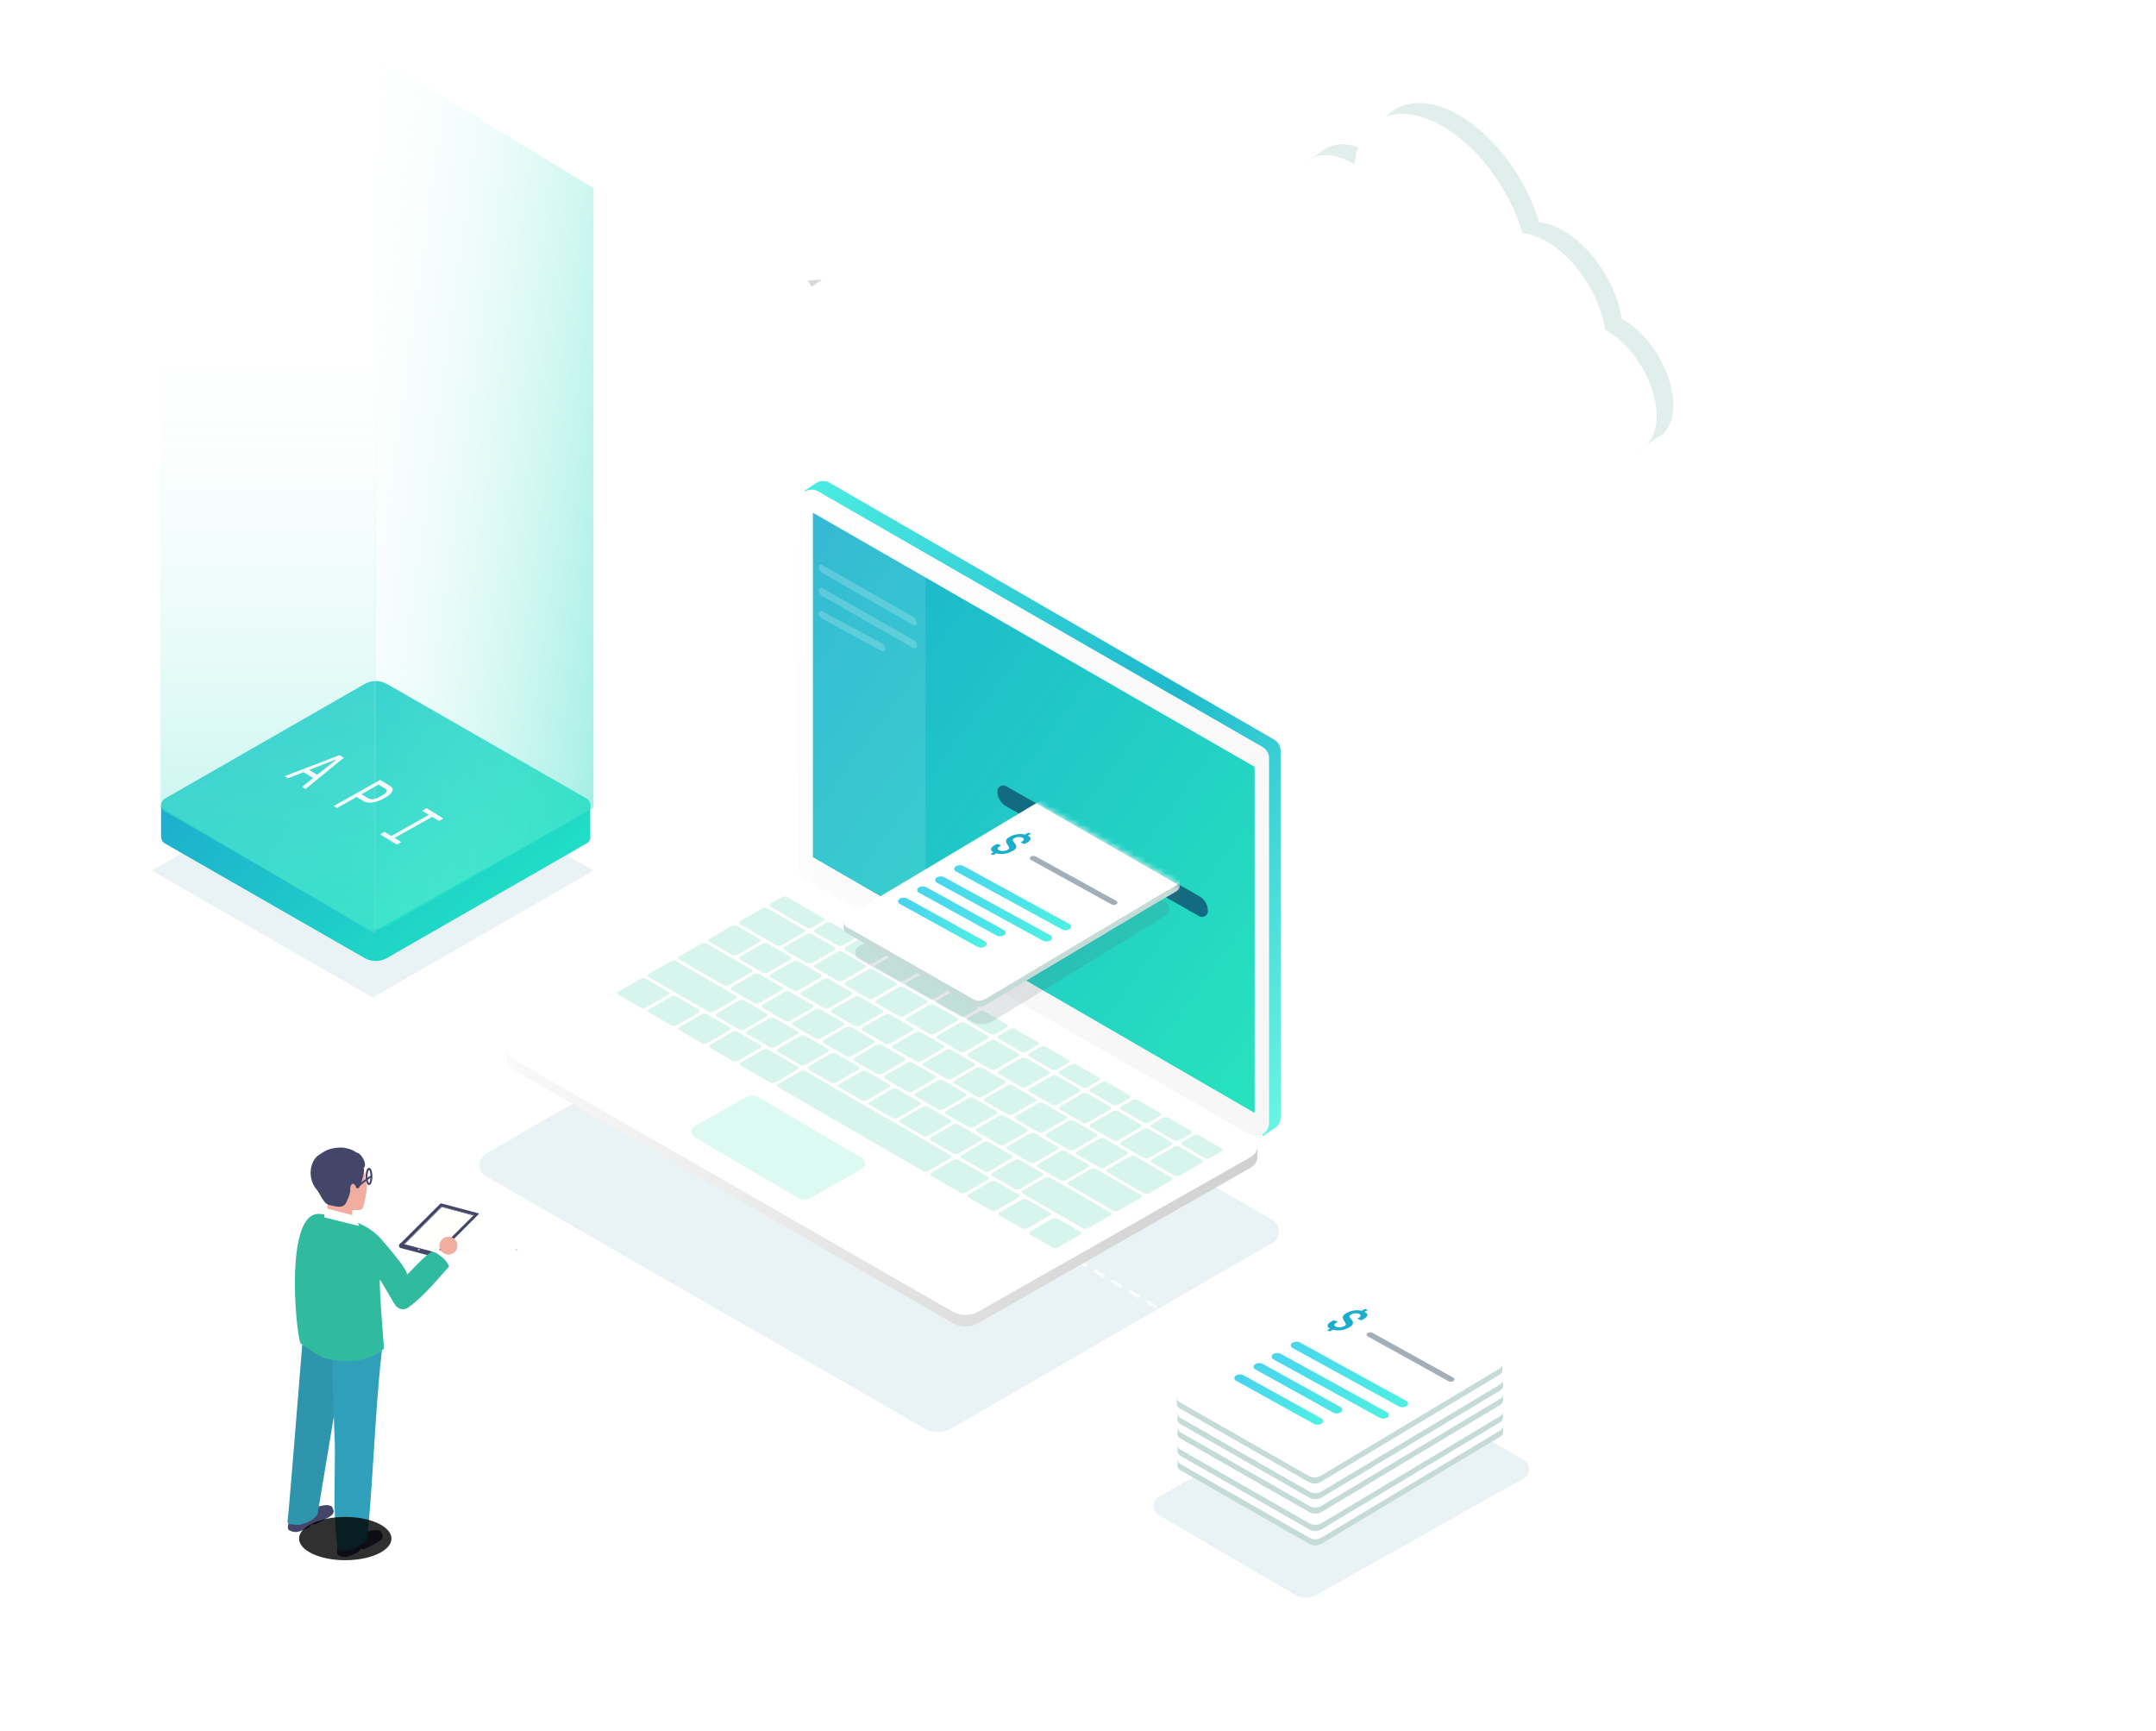 <svg xmlns="http://www.w3.org/2000/svg" xmlns:xlink="http://www.w3.org/1999/xlink" width="355" height="285" viewBox="0 0 355 285">
    <defs>
        <linearGradient id="a" x1="110.408%" x2="41.436%" y1="-15.153%" y2="86.202%">
            <stop offset="0%" stop-color="#FFF" stop-opacity="0"/>
            <stop offset="100%" stop-color="#FFF"/>
        </linearGradient>
        <filter id="b" width="155.4%" height="196%" x="-27.7%" y="-48%" filterUnits="objectBoundingBox">
            <feGaussianBlur in="SourceGraphic" stdDeviation="12.545"/>
        </filter>
        <linearGradient id="c" x1="-40.314%" y1="201.722%" y2="-25.635%">
            <stop offset="0%" stop-color="#FFF" stop-opacity="0"/>
            <stop offset="100%" stop-color="#FFF"/>
        </linearGradient>
        <linearGradient id="d" x1="-40.473%" y1="104.638%" y2="-25.635%">
            <stop offset="0%" stop-color="#FFF" stop-opacity="0"/>
            <stop offset="100%" stop-color="#FFF"/>
        </linearGradient>
        <linearGradient id="e" x1="56.376%" x2="-9.619%" y1="-3.534%" y2="142.17%">
            <stop offset="0%" stop-color="#FFF" stop-opacity="0"/>
            <stop offset="100%" stop-color="#FFF"/>
        </linearGradient>
        <filter id="f" width="197.4%" height="264.6%" x="-48.7%" y="-82.3%" filterUnits="objectBoundingBox">
            <feGaussianBlur in="SourceGraphic" stdDeviation="10.036"/>
        </filter>
        <linearGradient id="g" x1="0%" y1="41.001%" y2="50%">
            <stop offset="0%" stop-color="#F9F9F9"/>
            <stop offset="100%" stop-color="#D1D1D1"/>
        </linearGradient>
        <linearGradient id="h" x1="97.585%" x2="-1.794%" y1="102.279%" y2="0%">
            <stop offset="0%" stop-color="#6BF6E3"/>
            <stop offset="45.51%" stop-color="#1EB9CC"/>
            <stop offset="100%" stop-color="#4DEDE3"/>
        </linearGradient>
        <linearGradient id="i" x1="69.017%" x2="0%" y1="88.707%" y2="0%">
            <stop offset="0%" stop-color="#F7F7F7"/>
            <stop offset="100%" stop-color="#FFF"/>
        </linearGradient>
        <linearGradient id="j" x1="0%" y1="0%" y2="100%">
            <stop offset="0%" stop-color="#1BB1CF"/>
            <stop offset="100%" stop-color="#27E3BD"/>
        </linearGradient>
        <path id="k" d="M0 .959A.96.96 0 0 1 1.436.124l31.787 18.102a2.844 2.844 0 0 1 1.437 2.471.961.961 0 0 1-1.437.835L1.436 3.43A2.844 2.844 0 0 1 0 .959z"/>
        <filter id="m" width="121.8%" height="137.5%" x="-10.9%" y="-18.8%" filterUnits="objectBoundingBox">
            <feGaussianBlur in="SourceGraphic" stdDeviation="1.882"/>
        </filter>
        <linearGradient id="n" x1="-57.547%" x2="142.995%" y1="5.167%" y2="131.262%">
            <stop offset="0%" stop-color="#47C6F4"/>
            <stop offset="100%" stop-color="#50FFDC"/>
        </linearGradient>
        <filter id="o" width="121.8%" height="137.5%" x="-10.9%" y="-18.8%" filterUnits="objectBoundingBox">
            <feGaussianBlur in="SourceGraphic" stdDeviation="1.882"/>
        </filter>
        <filter id="p" width="203.5%" height="280%" x="-51.7%" y="-90%" filterUnits="objectBoundingBox">
            <feGaussianBlur in="SourceGraphic" stdDeviation="12.545"/>
        </filter>
        <linearGradient id="q" x1="-20.041%" y1="22.589%" y2="100%">
            <stop offset="0%" stop-color="#1BA0D0"/>
            <stop offset="100%" stop-color="#22ECC3"/>
        </linearGradient>
        <linearGradient id="r" x1="-85.215%" y1="-57.46%" y2="100%">
            <stop offset="0%" stop-color="#1BA0D0"/>
            <stop offset="100%" stop-color="#22ECC3"/>
        </linearGradient>
        <linearGradient id="s" x1="-23.175%" x2="120.734%" y1="25.135%" y2="104.406%">
            <stop offset="0%" stop-color="#FFF" stop-opacity="0"/>
            <stop offset="100%" stop-color="#25D9C1"/>
        </linearGradient>
        <linearGradient id="t" x1="84.615%" x2="84.615%" y1="26.818%" y2="122.488%">
            <stop offset="0%" stop-color="#FFF" stop-opacity="0"/>
            <stop offset="100%" stop-color="#25D9C1"/>
        </linearGradient>
        <filter id="u" width="396.9%" height="733.8%" x="-148.5%" y="-316.9%" filterUnits="objectBoundingBox">
            <feGaussianBlur in="SourceGraphic" stdDeviation="7.527"/>
        </filter>
    </defs>
    <g fill="none" fill-rule="evenodd" transform="translate(25)">
        <path fill="#FFF" d="M140.855 129.12l70.22 40.674a1.255 1.255 0 0 0 1.883-1.086v-54.08c0-.449-.24-.864-.63-1.088l-70.22-40.39a1.255 1.255 0 0 0-1.88 1.087v53.797c0 .448.24.862.627 1.086z" opacity=".1"/>
        <path stroke="url(#a)" stroke-dasharray="1.426,1.901" stroke-linecap="round" stroke-width=".594" d="M134.525 160.433l63.194-38.401a37.636 37.636 0 0 0 18.09-32.164V78.245"/>
        <path fill="#FFF" d="M163.96 73.356a14.662 14.662 0 0 1-3.378-3.149 17.301 17.301 0 0 1-2.29-3.914l2-1.598c1.113 2.315 2.395 4.003 3.845 5.065v-7.024l-.582-.471a14.429 14.429 0 0 1-2.138-2.147 11.857 11.857 0 0 1-1.467-2.338 11.315 11.315 0 0 1-.835-2.448 11.861 11.861 0 0 1-.266-2.495c0-1.922.443-3.217 1.328-3.884.886-.666 2.147-.653 3.783.04v-3.529l2.48 1.428v3.494a14.23 14.23 0 0 1 2.822 2.744 16.272 16.272 0 0 1 1.986 3.35l-2 1.597c-.775-1.69-1.77-3.022-2.985-3.992v6.447l.633.5c1.653 1.359 2.85 2.834 3.593 4.426.742 1.592 1.113 3.237 1.113 4.933 0 1.923-.443 3.269-1.328 4.037-.886.769-2.164.842-3.834.22v3.597l-2.48-1.428v-3.46zm-1.999-18.863c0 .837.169 1.579.506 2.226.338.646.894 1.317 1.67 2.013V52.76c-1.45-.564-2.176.014-2.176 1.733zm6.554 14.393c0-.905-.177-1.691-.531-2.359-.355-.667-.928-1.342-1.721-2.025v6.447c.76.256 1.324.208 1.695-.144s.557-.991.557-1.919zM226.725 153.273a7.29 7.29 0 0 1-1.69-1.551 8.498 8.498 0 0 1-1.144-1.929l1-.787c.556 1.14 1.197 1.972 1.922 2.495v-3.46l-.29-.233a7.162 7.162 0 0 1-1.07-1.058 5.83 5.83 0 0 1-.733-1.152 5.52 5.52 0 0 1-.418-1.206 5.763 5.763 0 0 1-.133-1.23c0-.947.222-1.585.664-1.913.443-.329 1.074-.322 1.892.02v-1.74l1.24.704v1.722c.548.4 1.018.85 1.41 1.352.393.501.724 1.051.994 1.65l-1 .788c-.388-.834-.885-1.49-1.493-1.968v3.177l.317.247c.826.67 1.425 1.396 1.796 2.18.371.785.557 1.596.557 2.432 0 .947-.222 1.61-.664 1.989-.443.378-1.082.414-1.917.108v1.772l-1.24-.703v-1.706zm-1-9.294c0 .412.085.778.253 1.096.17.319.447.65.835.992v-2.943c-.725-.277-1.088.007-1.088.855zm3.277 7.092c0-.446-.088-.833-.265-1.162-.178-.33-.464-.662-.86-.998v3.176c.379.126.661.103.847-.07.185-.174.278-.49.278-.946z" opacity=".1"/>
        <path fill="#126E82" d="M55.07 193.688L127.3 235.2a4.336 4.336 0 0 0 4.33-.006l52.88-30.585a2.168 2.168 0 0 0-.005-3.756l-73.35-42.172a2.168 2.168 0 0 0-2.167.004l-53.924 31.248a2.168 2.168 0 0 0 .006 3.755z" filter="url(#b)" opacity=".3" style="mix-blend-mode:multiply"/>
        <path stroke="url(#c)" stroke-dasharray="1.426,1.901" stroke-linecap="round" stroke-width=".594" d="M142.606 242.146l68.45-40.381" transform="matrix(-1 0 0 1 353.662 0)"/>
        <path stroke="url(#d)" stroke-dasharray="1.426,1.901" stroke-linecap="round" stroke-width=".594" d="M42.782 181.812l68.45-40.382" transform="matrix(-1 0 0 1 154.014 0)"/>
        <path stroke="url(#e)" stroke-dasharray="1.426,1.901" stroke-linecap="round" stroke-width=".594" d="M405 111.975L220.563 225.044"/>
        <path fill="#126E82" d="M165.78 249.426l22.489 13.152a3.469 3.469 0 0 0 3.451.03l34.164-19.211a1.734 1.734 0 0 0 .026-3.008l-23.376-13.684a1.734 1.734 0 0 0-1.728-.014l-35.001 19.727a1.734 1.734 0 0 0-.024 3.008z" filter="url(#f)" opacity=".3" style="mix-blend-mode:multiply"/>
        <path fill="url(#g)" d="M60.417 171.883l43.961-25.127a4.336 4.336 0 0 1 4.32.01l72.244 41.696 1.118-.438v2.556l-.016-.01a2.165 2.165 0 0 1-1.084 1.668l-44.853 25.581a4.336 4.336 0 0 1-4.314-.01l-72.238-41.677a2.168 2.168 0 0 1-1.085-1.869h-.002v-2.284l1.95-.096z"/>
        <path fill="#FFF" d="M59.554 174.427l72.259 41.488a4.336 4.336 0 0 0 4.298.011l44.853-25.45a2.168 2.168 0 0 0 .01-3.766l-73.367-42.141a2.168 2.168 0 0 0-2.152-.005l-45.893 26.099a2.168 2.168 0 0 0-.008 3.764z"/>
        <g fill="#D7F5ED">
            <path d="M164.656 191.407l3.726 2.157c.228.131.626.115.89-.037l3.57-2.066c.262-.153.291-.383.063-.515l-3.726-2.156c-.228-.132-.625-.116-.888.037l-3.57 2.066c-.264.152-.293.382-.065.514M159.615 188.49l3.726 2.156c.228.132.625.115.888-.037l3.57-2.066c.264-.152.293-.383.065-.514l-3.726-2.157c-.228-.132-.626-.115-.89.037l-3.57 2.067c-.262.151-.29.382-.063.513M154.573 185.572l3.727 2.156c.227.132.625.116.888-.037l3.57-2.066c.263-.152.292-.382.064-.514l-3.726-2.156c-.228-.132-.626-.116-.889.037l-3.57 2.066c-.263.152-.291.382-.064.514M149.532 182.655l3.726 2.156c.228.132.626.115.889-.037l3.57-2.066c.263-.152.291-.382.063-.514l-3.726-2.157c-.227-.131-.625-.115-.888.037l-3.57 2.066c-.264.153-.292.383-.064.515M144.49 179.737l3.726 2.156c.228.132.626.115.889-.037l3.57-2.065c.263-.153.292-.383.064-.515l-3.726-2.156c-.228-.132-.626-.115-.889.037l-3.57 2.066c-.263.152-.292.382-.064.514M139.448 176.82l3.726 2.156c.228.131.626.115.89-.037l3.57-2.066c.262-.152.291-.383.063-.515l-3.726-2.156c-.228-.132-.625-.115-.888.037l-3.57 2.066c-.264.152-.292.382-.065.514M134.407 173.902l3.726 2.156c.228.132.626.116.888-.037l3.571-2.066c.263-.152.292-.382.064-.514l-3.726-2.156c-.228-.132-.626-.116-.89.037l-3.57 2.066c-.262.152-.29.382-.063.514M129.365 170.984l3.727 2.157c.227.132.625.115.888-.038l3.57-2.065c.263-.152.292-.383.064-.514l-3.726-2.157c-.228-.132-.626-.115-.889.037l-3.57 2.066c-.263.153-.291.383-.064.514M124.324 168.067l3.726 2.156c.228.132.626.115.889-.037l3.57-2.066c.263-.152.291-.382.064-.514l-3.726-2.156c-.228-.132-.626-.115-.89.036l-3.57 2.066c-.262.153-.291.383-.063.515M119.282 165.15l3.726 2.156c.228.131.626.115.889-.037l3.57-2.066c.263-.153.292-.383.064-.515l-3.726-2.156c-.228-.132-.626-.115-.889.037l-3.57 2.066c-.263.152-.291.382-.064.515M114.24 162.232l3.727 2.156c.228.132.625.115.889-.037l3.57-2.066c.263-.152.291-.382.063-.514l-3.726-2.156c-.228-.132-.625-.116-.888.037l-3.57 2.066c-.264.151-.292.382-.064.514M109.2 159.314l3.725 2.157c.228.132.626.115.89-.037l3.57-2.066c.262-.153.29-.383.063-.514l-3.726-2.157c-.228-.132-.626-.115-.89.037l-3.57 2.066c-.262.152-.29.382-.063.514M104.157 156.397l3.727 2.156c.227.132.625.115.888-.037l3.57-2.066c.263-.152.292-.382.065-.514l-3.727-2.157c-.228-.131-.625-.115-.888.037l-3.57 2.066c-.264.153-.292.383-.065.515M96.838 152.16l6.004 3.475c.228.132.626.116.889-.037l3.57-2.065c.263-.152.291-.383.064-.515l-6.005-3.474c-.227-.132-.625-.115-.888.036l-3.57 2.066c-.264.153-.292.383-.064.515M100.076 154.6l-3.726-2.157c-.228-.132-.625-.115-.888.037l-3.57 2.066c-.264.152-.292.382-.064.514l3.726 2.156c.228.132.626.116.889-.036l3.57-2.066c.263-.153.291-.383.063-.515M105.118 157.517l-3.726-2.156c-.228-.132-.626-.116-.889.036l-3.57 2.066c-.263.153-.291.383-.063.515l3.726 2.156c.227.132.625.115.888-.037l3.57-2.066c.263-.152.292-.382.064-.514M110.16 160.434l-3.726-2.156c-.228-.132-.626-.115-.89.037l-3.57 2.066c-.262.152-.291.383-.063.514l3.726 2.157c.228.132.626.115.889-.038l3.57-2.066c.263-.151.292-.382.064-.514M115.202 163.352l-3.727-2.157c-.227-.13-.625-.115-.888.037l-3.57 2.067c-.264.152-.292.382-.065.514l3.727 2.156c.227.132.625.116.888-.037l3.57-2.066c.263-.152.292-.382.065-.514M120.243 166.27l-3.726-2.157c-.228-.132-.626-.115-.89.037l-3.57 2.066c-.262.152-.29.382-.063.514l3.726 2.157c.228.131.626.115.89-.037l3.57-2.066c.262-.153.29-.383.063-.515M125.284 169.187l-3.726-2.156c-.228-.132-.625-.116-.888.037l-3.57 2.066c-.264.152-.292.382-.064.514l3.726 2.156c.227.132.626.115.889-.037l3.57-2.066c.263-.152.291-.382.063-.514M130.326 172.104l-3.726-2.156c-.228-.131-.626-.115-.889.037l-3.57 2.066c-.263.152-.291.383-.064.515l3.726 2.155c.228.132.626.116.889-.036l3.57-2.066c.264-.152.292-.383.064-.515M135.368 175.022l-3.726-2.156c-.228-.132-.626-.116-.89.036l-3.57 2.067c-.262.152-.291.382-.063.514l3.726 2.156c.228.132.626.116.889-.037l3.57-2.066c.263-.152.292-.382.064-.514M140.409 177.94l-3.726-2.157c-.227-.132-.625-.115-.888.037l-3.571 2.066c-.263.152-.291.383-.064.514l3.727 2.157c.227.132.625.115.888-.037l3.57-2.066c.263-.152.292-.383.064-.514M145.45 180.857l-3.725-2.156c-.228-.132-.626-.116-.89.037l-3.57 2.066c-.262.152-.29.382-.063.514l3.726 2.156c.228.132.626.116.89-.036l3.57-2.067c.262-.152.29-.382.063-.514M150.492 183.774l-3.726-2.155c-.228-.132-.625-.116-.888.036l-3.57 2.066c-.264.152-.292.382-.065.515l3.727 2.156c.227.131.625.115.888-.037l3.57-2.066c.264-.152.292-.383.064-.515M155.534 186.692l-3.726-2.156c-.228-.132-.626-.115-.889.037l-3.57 2.066c-.263.152-.291.382-.064.514l3.726 2.156c.228.132.626.115.889-.037l3.57-2.066c.263-.152.292-.382.064-.514M160.575 189.61l-3.726-2.157c-.227-.131-.625-.115-.888.037l-3.57 2.066c-.263.153-.292.383-.064.515l3.726 2.156c.228.132.626.115.889-.037l3.57-2.066c.263-.152.291-.382.063-.514M167.895 193.846l-6.004-3.475c-.228-.132-.626-.116-.889.037l-3.57 2.066c-.263.152-.291.382-.064.514l6.004 3.475c.228.132.626.115.89-.037l3.57-2.066c.262-.153.29-.383.063-.514M98.706 159.605l-7.366-4.263c-.228-.132-.625-.115-.888.038l-3.57 2.065c-.264.152-.292.383-.065.514l7.366 4.263c.228.132.625.115.888-.037l3.57-2.066c.264-.152.293-.382.065-.514M162.844 196.72l-7.366-4.261c-.228-.132-.625-.116-.888.037l-3.57 2.066c-.263.151-.292.382-.064.514l7.365 4.262c.228.132.626.115.889-.037l3.57-2.066c.263-.152.292-.382.064-.514M103.747 162.522l-3.726-2.156c-.228-.132-.626-.116-.889.037l-3.57 2.066c-.263.152-.292.382-.064.514l3.726 2.156c.228.132.626.116.89-.037l3.57-2.066c.262-.152.29-.382.063-.514M108.789 165.44l-3.727-2.156c-.227-.133-.625-.116-.888.037l-3.57 2.065c-.263.152-.292.382-.064.514l3.726 2.157c.228.132.626.115.889-.037l3.57-2.066c.263-.152.291-.383.064-.514M113.83 168.357l-3.726-2.156c-.228-.132-.626-.115-.889.037l-3.57 2.066c-.263.152-.291.382-.063.514l3.726 2.156c.228.132.626.115.889-.036l3.57-2.066c.263-.153.291-.383.063-.515M118.872 171.275l-3.726-2.157c-.228-.131-.626-.115-.889.037l-3.57 2.066c-.263.153-.291.383-.064.515l3.727 2.156c.227.132.625.115.888-.037l3.57-2.066c.263-.152.292-.382.064-.514M123.914 174.192l-3.726-2.156c-.228-.132-.626-.115-.89.037l-3.57 2.066c-.262.152-.291.383-.063.514l3.726 2.156c.228.132.625.116.888-.037l3.57-2.066c.264-.152.292-.382.065-.514M128.955 177.11l-3.726-2.157c-.228-.132-.626-.115-.889.037l-3.57 2.067c-.263.152-.292.382-.064.513l3.726 2.157c.228.132.626.115.89-.037l3.57-2.066c.262-.152.29-.383.063-.514M133.997 180.027l-3.727-2.156c-.228-.132-.625-.115-.888.037l-3.57 2.066c-.263.152-.292.382-.064.514l3.726 2.157c.228.131.626.115.889-.037l3.57-2.066c.263-.153.291-.383.064-.515M139.038 182.945l-3.726-2.156c-.228-.132-.626-.116-.889.036l-3.57 2.066c-.263.153-.291.383-.063.515l3.726 2.156c.227.132.626.115.888-.037l3.57-2.066c.264-.152.292-.382.064-.514M144.08 185.862l-3.726-2.156c-.228-.132-.626-.115-.889.037l-3.57 2.066c-.263.152-.292.383-.064.514l3.726 2.156c.228.132.626.116.889-.037l3.57-2.065c.263-.152.292-.383.064-.515M149.122 188.78l-3.727-2.157c-.227-.131-.625-.115-.888.037l-3.57 2.066c-.263.153-.292.383-.064.515l3.726 2.156c.228.132.625.116.888-.037l3.57-2.066c.264-.152.292-.382.065-.514M154.163 191.698l-3.726-2.157c-.228-.132-.626-.116-.89.037l-3.57 2.066c-.262.152-.29.382-.063.514l3.726 2.157c.228.132.626.115.89-.037l3.57-2.066c.262-.153.29-.383.063-.514M96.198 163.952l-9.868-5.71c-.228-.132-.625-.116-.888.037l-3.57 2.066c-.263.152-.292.382-.065.514l9.869 5.71c.228.132.626.116.889-.036l3.57-2.066c.263-.152.291-.383.063-.515M101.24 166.87l-3.726-2.157c-.228-.131-.626-.115-.889.037l-3.57 2.066c-.263.153-.292.383-.064.515l3.726 2.156c.228.132.626.115.889-.037l3.57-2.066c.263-.152.292-.382.064-.514M106.282 169.788l-3.727-2.157c-.227-.132-.625-.115-.888.037l-3.57 2.066c-.263.152-.292.383-.064.514l3.726 2.157c.228.132.625.115.888-.038l3.57-2.066c.264-.152.292-.382.065-.513M111.323 172.705l-3.726-2.157c-.228-.131-.626-.115-.889.038l-3.57 2.066c-.263.152-.292.382-.064.514l3.726 2.156c.228.132.626.115.89-.037l3.57-2.066c.262-.152.29-.383.063-.514M116.364 175.622l-3.726-2.156c-.227-.132-.625-.115-.888.037l-3.57 2.066c-.264.152-.292.382-.064.514l3.726 2.157c.228.131.626.115.889-.037l3.57-2.066c.263-.153.291-.383.063-.515M121.406 178.54l-3.726-2.156c-.228-.132-.626-.115-.889.036l-3.57 2.066c-.263.153-.291.383-.063.515l3.726 2.156c.228.132.625.115.889-.037l3.57-2.066c.263-.152.291-.382.063-.514M126.448 181.457l-3.726-2.156c-.228-.132-.626-.115-.889.037l-3.57 2.066c-.263.152-.292.383-.064.514l3.726 2.156c.228.132.626.116.889-.037l3.57-2.065c.263-.152.292-.383.064-.515M131.49 184.375l-3.727-2.157c-.227-.131-.625-.115-.888.038l-3.57 2.066c-.263.152-.292.382-.064.514l3.726 2.156c.228.132.625.116.888-.037l3.57-2.066c.264-.152.292-.382.065-.514M136.53 187.293l-3.725-2.157c-.228-.132-.626-.115-.89.037l-3.57 2.066c-.262.152-.29.382-.063.514l3.726 2.157c.228.132.626.115.89-.037l3.57-2.066c.262-.153.29-.383.063-.514M141.572 190.21l-3.726-2.156c-.228-.132-.625-.116-.888.037l-3.57 2.066c-.264.152-.292.382-.064.514l3.726 2.156c.227.132.626.115.889-.036l3.57-2.066c.263-.153.291-.383.063-.515M146.614 193.127l-3.726-2.156c-.228-.131-.626-.115-.889.037l-3.57 2.066c-.263.152-.291.383-.063.515l3.726 2.156c.227.131.625.115.888-.037l3.57-2.066c.263-.152.292-.383.064-.515M157.834 199.62l-9.904-5.731c-.228-.132-.626-.115-.889.036l-3.57 2.067c-.263.152-.292.382-.064.514l9.904 5.731c.228.132.626.116.889-.037l3.57-2.066c.263-.151.292-.382.064-.514M131.52 190.192l-23.892-13.827c-.228-.132-.625-.115-.888.037l-3.57 2.067c-.263.151-.292.382-.064.513l23.892 13.827c.228.132.626.115.89-.037l3.57-2.066c.262-.152.29-.382.063-.514M100.171 172.05l-3.726-2.156c-.228-.132-.626-.116-.889.037l-3.57 2.065c-.263.153-.291.383-.064.515l3.727 2.156c.227.132.625.115.888-.037l3.57-2.066c.263-.152.292-.383.064-.514M106.313 175.604l-4.827-2.793c-.227-.132-.625-.115-.888.037l-3.57 2.066c-.264.152-.292.382-.064.515l4.826 2.792c.228.132.626.116.89-.037l3.57-2.066c.262-.152.29-.382.063-.514M138.978 194.507l3.726 2.157c.228.132.2.362-.063.514l-3.57 2.066c-.263.152-.661.169-.89.037l-3.725-2.156c-.228-.132-.2-.362.064-.515l3.57-2.066c.263-.152.66-.168.888-.037M144.115 197.486l3.726 2.157c.228.131.2.362-.064.514l-3.57 2.066c-.263.152-.66.169-.888.037l-3.727-2.157c-.227-.131-.199-.361.065-.514l3.57-2.066c.263-.152.66-.169.888-.037M149.13 200.628l3.726 2.156c.228.132.2.362-.064.514l-3.57 2.067c-.263.152-.66.168-.888.037l-3.727-2.157c-.227-.132-.199-.362.065-.514l3.57-2.066c.263-.153.66-.169.888-.037M132.836 190.953l4.827 2.793c.228.132.199.362-.064.515l-3.57 2.065c-.263.152-.661.17-.889.037l-4.827-2.793c-.227-.132-.198-.362.065-.514l3.57-2.066c.263-.152.66-.169.888-.037M85.046 163.297l-3.726-2.156c-.227-.132-.625-.115-.888.037l-3.571 2.066c-.263.152-.291.383-.064.514l3.727 2.156c.228.132.625.116.888-.037l3.57-2.066c.263-.151.292-.382.064-.514M90.088 166.215l-3.726-2.157c-.228-.132-.626-.115-.89.037l-3.57 2.067c-.262.152-.29.382-.063.513l3.726 2.157c.228.132.626.116.89-.037l3.57-2.066c.262-.152.29-.382.063-.514M95.13 169.132l-3.727-2.156c-.228-.132-.625-.115-.888.037l-3.57 2.066c-.264.152-.292.382-.065.514l3.727 2.157c.227.131.625.115.888-.037l3.57-2.066c.264-.153.292-.383.064-.515M169.667 188.508l3.726 2.156c.227.132.625.115.889-.037l1.774-1.027c.263-.152.292-.383.065-.515l-3.727-2.156c-.227-.131-.625-.115-.888.037l-1.776 1.027c-.263.153-.291.383-.063.515M164.625 185.59l3.726 2.157c.228.131.626.115.889-.037l1.775-1.028c.263-.152.292-.382.064-.514l-3.726-2.156c-.228-.132-.626-.116-.89.037l-1.774 1.027c-.263.152-.292.382-.064.514M159.583 182.672l3.727 2.157c.227.132.625.116.888-.037l1.776-1.027c.263-.153.291-.383.063-.514l-3.726-2.157c-.228-.132-.626-.115-.889.037l-1.775 1.028c-.263.152-.291.382-.064.513M154.542 179.755l3.726 2.156c.228.133.626.116.889-.037l1.775-1.027c.263-.152.291-.382.063-.514l-3.726-2.157c-.227-.13-.625-.115-.888.038l-1.775 1.027c-.263.152-.292.383-.064.514M149.5 176.838l3.727 2.156c.227.132.625.115.888-.037l1.775-1.027c.263-.152.292-.382.064-.515l-3.726-2.156c-.228-.132-.626-.115-.889.037l-1.775 1.027c-.263.153-.291.383-.064.515M144.459 173.92l3.726 2.156c.228.132.626.115.889-.036l1.775-1.028c.262-.152.291-.382.064-.514l-3.727-2.156c-.227-.132-.625-.115-.888.036l-1.776 1.028c-.263.152-.291.382-.063.514M139.417 171.003l3.726 2.156c.228.132.626.115.889-.037l1.775-1.027c.263-.153.292-.383.064-.515l-3.726-2.156c-.228-.132-.626-.115-.89.037l-1.774 1.027c-.263.152-.292.383-.064.515M134.375 168.085l3.727 2.157c.227.131.625.115.888-.037l1.776-1.028c.263-.152.291-.382.064-.514l-3.727-2.156c-.227-.132-.625-.116-.889.037l-1.775 1.027c-.263.152-.291.382-.064.514M129.334 165.168l3.726 2.156c.228.132.626.115.889-.037l1.775-1.028c.263-.152.291-.382.064-.514l-3.726-2.156c-.228-.132-.626-.115-.889.037l-1.775 1.027c-.263.153-.292.383-.064.515M124.293 162.25l3.726 2.156c.228.132.625.116.888-.037l1.775-1.027c.263-.152.292-.382.064-.514l-3.726-2.157c-.228-.131-.626-.115-.889.037l-1.775 1.028c-.263.152-.291.382-.063.514M119.25 159.333l3.727 2.156c.228.131.626.115.889-.037l1.775-1.027c.263-.153.291-.383.064-.515l-3.727-2.156c-.227-.132-.625-.115-.888.037l-1.776 1.027c-.263.152-.291.383-.063.515M114.21 156.415l3.725 2.156c.228.132.626.116.889-.036l1.775-1.028c.263-.152.292-.383.064-.514l-3.726-2.156c-.228-.132-.626-.116-.89.037l-1.774 1.027c-.263.152-.292.382-.064.514M109.167 153.497l3.727 2.157c.227.132.625.115.888-.037l1.776-1.027c.263-.153.291-.383.064-.515l-3.726-2.156c-.228-.132-.626-.115-.89.037l-1.775 1.027c-.263.152-.291.383-.064.514M101.848 149.262l6.004 3.474c.228.132.626.116.89-.037l1.774-1.027c.263-.152.292-.382.064-.514l-6.004-3.475c-.228-.132-.626-.115-.889.037l-1.775 1.027c-.263.153-.292.383-.064.515"/>
        </g>
        <path fill="#DCFAF2" d="M89.41 187.248l16.93 9.945a2.146 2.146 0 0 0 2.138.02l8.396-4.712a1.073 1.073 0 0 0 .019-1.86l-16.942-9.958a2.146 2.146 0 0 0-2.141-.02l-8.383 4.725a1.073 1.073 0 0 0-.017 1.86z"/>
        <path fill="url(#h)" d="M109.193 79.662a2.169 2.169 0 0 1 2.43-.176l73.156 42.27a2.168 2.168 0 0 1 1.084 1.877v60.315a2.168 2.168 0 0 1-.831 1.707h.002l-.019.013a2.16 2.16 0 0 1-.25.165l-1.82 1.204-1.048-1.624-72.443-41.82a2.168 2.168 0 0 1-1.084-1.878v-60.09l-.94-.793 1.763-1.17z"/>
        <path fill="url(#i)" d="M107.567 144.716l73.146 42.032a2.168 2.168 0 0 0 3.248-1.88v-60.01c0-.776-.414-1.493-1.087-1.88L109.727 80.91a2.168 2.168 0 0 0-3.248 1.88v60.047c0 .776.415 1.493 1.088 1.88z"/>
        <path fill="url(#j)" d="M108.856 141.11l72.729 42.127v-56.983l-72.73-41.833z"/>
        <path fill="#FFF" d="M108.856 140.958l18.538 10.924v-56.83L108.856 84.42z" opacity=".11"/>
        <path fill="#FFF" d="M110.37 94.317l15.022 8.585a.385.385 0 0 0 .576-.335c0-.41-.22-.789-.576-.992l-15.022-8.557a.377.377 0 0 0-.564.327c0 .402.215.772.564.972zM110.37 98.117l15.022 8.585a.385.385 0 0 0 .576-.334c0-.41-.22-.789-.576-.992l-15.022-8.558a.377.377 0 0 0-.564.328c0 .401.215.772.564.971zM110.347 101.842l9.84 5.343a.374.374 0 0 0 .552-.329c0-.387-.212-.743-.553-.927l-9.839-5.317a.367.367 0 0 0-.54.322c0 .379.207.727.54.908z" opacity=".2"/>
        <g transform="translate(139.23 129.313)">
            <mask id="l" fill="#fff">
                <use xlink:href="#k"/>
            </mask>
            <use fill="#126B80" xlink:href="#k"/>
            <g mask="url(#l)">
                <path fill="#5C6369" d="M3.25 30.705l28.394-16.779a3.764 3.764 0 0 1 3.66-.095l18.402 9.63a1.255 1.255 0 0 1 .072 2.181L25.446 42.938a3.764 3.764 0 0 1-3.779.083L3.282 32.884a1.255 1.255 0 0 1-.032-2.179z" filter="url(#m)" opacity=".4" transform="translate(-24.056 -7.037)"/>
                <path fill="#C5DBD8" d="M30.031 16.32a1.005 1.005 0 0 1-.472 1.04L.529 34.91a2.002 2.002 0 0 1-2.03.028L-22.31 23.055a1.002 1.002 0 0 1-.494-1.011l.011-.946.472.22L6.704 3.768a2.002 2.002 0 0 1 2.03-.027l20.43 11.667.878-.01-.011.921z"/>
                <path fill="#FFF" d="M29.57 16.352L.54 33.904a2.002 2.002 0 0 1-2.029.027l-20.81-11.883a1.004 1.004 0 0 1-.015-1.735L6.716 2.762a2.002 2.002 0 0 1 2.029-.028l20.81 11.884a1.004 1.004 0 0 1 .016 1.734z"/>
                <g>
                    <path fill="url(#n)" d="M10.804 5.94l17.445 9.538a.464.464 0 0 1 .029.797c-.405.26-.92.28-1.342.048L9.491 6.786a.464.464 0 0 1-.029-.797c.405-.26.92-.28 1.342-.049zM7.659 7.796l17.445 9.537a.464.464 0 0 1 .029.798c-.405.26-.92.279-1.342.048L6.346 8.64a.464.464 0 0 1-.029-.797c.405-.26.92-.279 1.342-.048zM4.7 9.439l12.77 7.044a.466.466 0 0 1 .028.8c-.404.26-.919.277-1.34.045l-12.77-7.044a.466.466 0 0 1-.028-.8c.405-.26.92-.277 1.34-.045z" transform="translate(-13.838 6.101)"/>
                    <path fill="#A2AFB9" d="M8.861 10.46l13.255 7.31a.3.3 0 0 1 .017.516.846.846 0 0 1-.866.029L8.013 11.004a.3.3 0 0 1-.018-.516.846.846 0 0 1 .866-.029z"/>
                    <path fill="url(#n)" d="M1.555 11.294l12.77 7.044a.466.466 0 0 1 .028.8c-.404.26-.919.278-1.34.045L.243 12.14a.466.466 0 0 1-.028-.8c.405-.26.92-.277 1.34-.045z" transform="translate(-13.838 6.101)"/>
                    <path fill="#1CADCD" d="M4.975 9.562a3.725 3.725 0 0 1-1.28.437 3.156 3.156 0 0 1-1.306-.066.145.145 0 0 0-.088.015l-.35.203c-.078.043-.15.053-.214.029l-.281-.104c-.066-.024-.06-.058.018-.101l.363-.198c.024-.013.029-.027.014-.042-.294-.153-.422-.331-.385-.534.037-.202.23-.402.58-.597l.297-.168c.078-.043.15-.053.214-.029l.502.185c.065.024.061.056-.012.097l-.116.065c-.223.125-.344.253-.364.383-.02.13.085.238.313.322.216.08.445.104.688.074.243-.03.46-.1.655-.208.116-.065.186-.134.21-.206a.281.281 0 0 0-.013-.214 2.174 2.174 0 0 0-.172-.287 5.532 5.532 0 0 0-.099-.155 1.498 1.498 0 0 1-.138-.263c-.079-.187-.085-.356-.018-.507.067-.151.253-.313.559-.484a3.584 3.584 0 0 1 1.212-.418c.43-.067.842-.053 1.238.044a.145.145 0 0 0 .087-.015l.402-.231c.077-.044.148-.053.214-.03l.269.1c.065.024.059.058-.019.101l-.406.222c-.024.014-.029.028-.014.042.328.157.471.34.43.551-.04.21-.25.422-.628.634l-.225.126c-.078.044-.15.054-.214.03l-.501-.185c-.029-.01-.044-.024-.045-.04-.002-.017.01-.032.034-.045l.08-.045c.238-.133.372-.265.402-.396.03-.13-.07-.239-.303-.325-.2-.073-.413-.1-.641-.077a1.608 1.608 0 0 0-.64.2c-.126.07-.201.14-.225.211a.251.251 0 0 0 .018.206c.035.067.103.16.203.278l.191.24c.151.221.187.427.109.617s-.28.376-.605.558z"/>
                </g>
            </g>
        </g>
        <path fill="#5C6369" d="M4.248 33.371l28.394-16.779a3.764 3.764 0 0 1 3.66-.095l18.402 9.63a1.255 1.255 0 0 1 .072 2.181L26.444 45.604a3.764 3.764 0 0 1-3.778.083L4.281 35.55a1.255 1.255 0 0 1-.033-2.179z" filter="url(#o)" opacity=".4" transform="translate(112.183 122.427)"/>
        <path fill="#C5DBD8" d="M168.27 146.953l-31.025 18.524a2.002 2.002 0 0 1-2.029.027l-20.81-11.883a1.002 1.002 0 0 1-.493-1.012l.01-.945.473.22 29.025-17.55 24.85 12.619z"/>
        <path fill="#FFF" d="M168.896 145.593l-31.64 18.877a2.002 2.002 0 0 1-2.028.027l-20.81-11.884a1.004 1.004 0 0 1-.016-1.734l31.225-18.626 23.269 13.34z"/>
        <path fill="url(#n)" d="M10.804 5.94l17.445 9.538a.464.464 0 0 1 .029.797c-.405.26-.92.28-1.342.048L9.491 6.786a.464.464 0 0 1-.029-.797c.405-.26.92-.28 1.342-.049zM7.659 7.796l17.445 9.537a.464.464 0 0 1 .029.798c-.405.26-.92.279-1.342.048L6.346 8.64a.464.464 0 0 1-.029-.797c.405-.26.92-.279 1.342-.048zM4.7 9.439l12.77 7.044a.466.466 0 0 1 .028.8c-.404.26-.919.277-1.34.045l-12.77-7.044a.466.466 0 0 1-.028-.8c.405-.26.92-.277 1.34-.045z" transform="translate(122.876 136.666)"/>
        <path fill="#A2AFB9" d="M145.575 141.024l13.255 7.31a.3.3 0 0 1 .017.517.846.846 0 0 1-.866.029l-13.254-7.311a.3.3 0 0 1-.017-.516.846.846 0 0 1 .865-.03z"/>
        <path fill="url(#n)" d="M1.555 11.294l12.77 7.044a.466.466 0 0 1 .028.8c-.404.26-.919.278-1.34.045L.243 12.14a.466.466 0 0 1-.028-.8c.405-.26.92-.277 1.34-.045z" transform="translate(122.876 136.666)"/>
        <path fill="#1CADCD" d="M141.69 140.127a3.725 3.725 0 0 1-1.281.437 3.156 3.156 0 0 1-1.306-.066.145.145 0 0 0-.088.015l-.35.202c-.078.044-.149.053-.214.03l-.281-.104c-.065-.024-.06-.058.018-.102l.363-.197c.024-.014.029-.028.014-.042-.294-.154-.422-.332-.385-.534.037-.203.23-.402.58-.598l.297-.167c.078-.044.15-.053.215-.03l.5.185c.066.024.062.057-.01.098l-.117.065c-.223.125-.344.253-.364.383-.02.13.085.237.313.322.216.08.446.104.688.074.243-.03.46-.1.655-.208.116-.065.186-.134.21-.206a.281.281 0 0 0-.012-.215 2.174 2.174 0 0 0-.173-.286 5.532 5.532 0 0 0-.099-.155 1.498 1.498 0 0 1-.138-.264c-.078-.187-.084-.356-.018-.507.067-.15.253-.312.559-.483a3.584 3.584 0 0 1 1.212-.419c.43-.067.842-.052 1.238.044a.145.145 0 0 0 .088-.015l.4-.23c.078-.044.15-.054.215-.03l.269.1c.065.023.059.057-.019.1l-.406.223c-.024.013-.029.027-.014.042.328.157.471.34.43.55-.04.211-.25.422-.628.634l-.225.127c-.078.043-.149.053-.214.03l-.501-.186c-.029-.01-.044-.024-.045-.04-.002-.016.01-.031.034-.045l.08-.045c.238-.133.372-.265.402-.395.03-.131-.07-.24-.302-.325-.2-.074-.414-.1-.642-.078a1.608 1.608 0 0 0-.64.2c-.126.071-.201.141-.225.212a.251.251 0 0 0 .018.206c.035.067.103.16.203.277l.191.24c.151.222.187.428.11.618-.08.19-.28.375-.606.558z"/>
        <path fill="#C5DBD8" d="M222.479 235.445a1 1 0 0 1-.462 1.088l-29.412 17.625a2.007 2.007 0 0 1-2.028.021l-21.2-12.108c-.386-.22-.57-.659-.485-1.072l.007-.895.48.224 29.393-17.614a2.007 2.007 0 0 1 2.027-.021l20.796 11.876.89-.007-.006.883z"/>
        <path fill="#FFF" d="M222.025 235.516l-29.413 17.625a2.007 2.007 0 0 1-2.027.021l-21.2-12.108a1.004 1.004 0 0 1-.018-1.732l29.413-17.625a2.007 2.007 0 0 1 2.027-.021l21.2 12.107a1.004 1.004 0 0 1 .018 1.733z"/>
        <path fill="#C5DBD8" d="M222.479 233.07a1 1 0 0 1-.462 1.087l-29.412 17.626a2.007 2.007 0 0 1-2.028.02l-21.2-12.107c-.386-.22-.57-.659-.485-1.072l.007-.895.48.223 29.393-17.613a2.007 2.007 0 0 1 2.027-.022l20.796 11.877.89-.007-.006.882z"/>
        <path fill="#FFF" d="M222.025 233.14l-29.413 17.625a2.007 2.007 0 0 1-2.027.022l-21.2-12.108a1.004 1.004 0 0 1-.018-1.732l29.413-17.626a2.007 2.007 0 0 1 2.027-.02l21.2 12.107a1.004 1.004 0 0 1 .018 1.732z"/>
        <path fill="#C5DBD8" d="M222.479 230.219a1 1 0 0 1-.462 1.088l-29.412 17.625a2.007 2.007 0 0 1-2.028.021l-21.2-12.107c-.386-.221-.57-.66-.485-1.073l.007-.895.48.224 29.393-17.614a2.007 2.007 0 0 1 2.027-.021l20.796 11.876.89-.006-.006.882z"/>
        <path fill="#FFF" d="M222.025 230.29l-29.413 17.625a2.007 2.007 0 0 1-2.027.021l-21.2-12.108a1.004 1.004 0 0 1-.018-1.732l29.413-17.625a2.007 2.007 0 0 1 2.027-.021l21.2 12.108a1.004 1.004 0 0 1 .018 1.732z"/>
        <path fill="#C5DBD8" d="M222.479 227.843a1 1 0 0 1-.462 1.089l-29.412 17.625a2.007 2.007 0 0 1-2.028.021l-21.2-12.108c-.386-.22-.57-.659-.485-1.072l.007-.895.48.223 29.393-17.613a2.007 2.007 0 0 1 2.027-.022l20.796 11.877.89-.007-.006.882z"/>
        <path fill="#FFF" d="M222.025 227.915l-29.413 17.625a2.007 2.007 0 0 1-2.027.02l-21.2-12.107a1.004 1.004 0 0 1-.018-1.732l29.413-17.625a2.007 2.007 0 0 1 2.027-.022l21.2 12.108a1.004 1.004 0 0 1 .018 1.733z"/>
        <path fill="#FFF" d="M245.245 2.295c3.701 2.113 7.398 5.83 10.213 10.65a33.002 33.002 0 0 1 3.128 7.15c1.197.107 2.517.536 3.9 1.327 4.831 2.758 8.85 8.973 9.746 14.68.069.038.129.062.197.101 4.587 2.62 8.298 8.976 8.284 14.19-.016 5.219-3.75 7.323-8.338 4.704l-42.639-24.348c-5.145-3.43-9.19-10.627-9.173-16.592.018-6.258 4.495-8.781 10.002-5.637.092.052.183.12.275.173.36-3.374 1.75-6.06 4.17-7.425 2.83-1.595 6.535-1.086 10.235 1.027" opacity=".1"/>
        <g>
            <path fill="#E0EFEB" d="M193.66 24.272c1.784-.876 4.18-.671 6.812.825.092.052.182.12.274.172.36-3.353 1.745-6.023 4.16-7.379 2.825-1.586 6.522-1.08 10.214 1.02 3.693 2.1 7.381 5.795 10.19 10.585a32.732 32.732 0 0 1 3.121 7.106c1.194.107 2.512.533 3.892 1.319 4.82 2.741 8.83 8.917 9.724 14.589.068.038.128.063.197.101 4.576 2.604 8.28 8.921 8.265 14.103-.006 1.923-.522 3.421-1.403 4.412l.058-.005-.146.1a4.005 4.005 0 0 1-1.412.97l-2.697 1.85-1.369-2.009a9.9 9.9 0 0 1-1.35-.644L199.645 47.19c-5.134-3.408-9.17-10.561-9.153-16.49.003-.973.115-1.856.322-2.64l-.84-1.38 2.743-1.796c.278-.23.579-.427.9-.589l.05-.033-.007.011z"/>
            <path fill="#FFF" d="M212.392 20.702c3.693 2.1 7.381 5.795 10.19 10.585a32.732 32.732 0 0 1 3.121 7.106c1.194.106 2.512.533 3.892 1.319 4.82 2.74 8.83 8.917 9.724 14.589.068.038.128.062.196.1 4.577 2.604 8.28 8.922 8.266 14.103-.016 5.187-3.742 7.278-8.32 4.675l-42.544-24.198c-5.134-3.409-9.17-10.561-9.153-16.49.017-6.22 4.485-8.727 9.98-5.602.091.052.182.12.274.172.36-3.353 1.745-6.023 4.16-7.38 2.825-1.585 6.522-1.079 10.214 1.021"/>
        </g>
        <path fill="#D8D8D8" d="M110.363 46.019l-1.708 1.182-.677-1.001z"/>
        <path fill="#126E82" d="M36.365 164.234L0 143.33l36.364-20.904L72.73 143.33l-36.364 20.903" filter="url(#p)" opacity=".3" style="mix-blend-mode:multiply"/>
        <g>
            <path fill="url(#q)" d="M64.454 21.915v-.58h6.31v4.674a1.25 1.25 0 0 1-.6 1.358L37.319 46.213a3.764 3.764 0 0 1-3.746 0L.727 27.367a1.255 1.255 0 0 1-.625-1.203h-.01v-5.018h6.31v.788l27.17-15.59a3.764 3.764 0 0 1 3.746 0l27.136 15.571z" transform="translate(1.426 111.5)"/>
            <path fill="url(#r)" d="M.736 19.98L33.581 1.134a3.764 3.764 0 0 1 3.746 0L70.173 19.98a1.255 1.255 0 0 1 0 2.176L37.328 41.002a3.764 3.764 0 0 1-3.746 0L.736 22.156a1.255 1.255 0 0 1 0-2.176z" transform="translate(1.426 111.5)"/>
        </g>
        <path fill="url(#s)" d="M72.729 30.99v102.002l-36.127 20.315V9z" opacity=".6"/>
        <g>
            <path fill="#C5DBD8" d="M222.36 225.262a1 1 0 0 1-.461 1.089l-29.413 17.625a2.007 2.007 0 0 1-2.027.02l-21.2-12.107c-.387-.22-.57-.659-.486-1.072l.007-.895.48.223 29.393-17.613a2.007 2.007 0 0 1 2.028-.022l20.795 11.877.891-.007-.007.882z"/>
            <path fill="#FFF" d="M221.906 225.333l-29.412 17.626a2.007 2.007 0 0 1-2.028.02l-21.2-12.107a1.004 1.004 0 0 1-.018-1.732l29.413-17.626a2.007 2.007 0 0 1 2.027-.02l21.2 12.107a1.004 1.004 0 0 1 .018 1.732z"/>
            <g>
                <path fill="url(#n)" d="M10.84 5.99l17.502 9.616a.468.468 0 0 1 .029.803 1.313 1.313 0 0 1-1.346.049L9.522 6.842a.468.468 0 0 1-.028-.804 1.313 1.313 0 0 1 1.345-.048zM7.684 7.86l17.502 9.616a.468.468 0 0 1 .03.804 1.313 1.313 0 0 1-1.347.048L6.367 8.712a.468.468 0 0 1-.029-.803 1.313 1.313 0 0 1 1.346-.049zM4.716 9.517l12.812 7.101a.47.47 0 0 1 .027.807c-.405.262-.922.28-1.344.046L3.399 10.369a.47.47 0 0 1-.028-.806c.406-.263.923-.28 1.345-.046z" transform="translate(178.257 215.067)"/>
                <path fill="#A2AFB9" d="M201.031 219.46l13.298 7.372a.303.303 0 0 1 .017.52.846.846 0 0 1-.869.03l-13.297-7.372a.303.303 0 0 1-.018-.52.846.846 0 0 1 .87-.03z"/>
                <path fill="url(#n)" d="M1.56 11.387l12.813 7.102a.47.47 0 0 1 .027.807c-.405.262-.922.28-1.344.045L.244 12.24a.47.47 0 0 1-.028-.807c.405-.262.922-.28 1.345-.046z" transform="translate(178.257 215.067)"/>
                <path fill="#1CADCD" d="M197.132 218.556a3.725 3.725 0 0 1-1.285.44 3.152 3.152 0 0 1-1.31-.065.144.144 0 0 0-.088.015l-.351.203c-.078.044-.15.054-.215.03l-.282-.105c-.065-.024-.06-.058.019-.102l.363-.199c.025-.014.03-.028.014-.042-.294-.155-.423-.334-.386-.539.037-.204.231-.405.581-.602l.3-.169c.077-.044.149-.054.214-.03l.503.187c.066.024.062.057-.011.098l-.117.066c-.224.126-.345.255-.365.386-.02.131.085.24.314.324.217.08.447.105.69.075.244-.03.463-.1.657-.21.117-.066.187-.135.212-.208a.285.285 0 0 0-.013-.216 2.194 2.194 0 0 0-.174-.289 5.581 5.581 0 0 0-.099-.156 1.514 1.514 0 0 1-.138-.266c-.079-.188-.085-.358-.018-.51.067-.153.254-.316.56-.488.38-.214.785-.355 1.216-.422a3.14 3.14 0 0 1 1.242.044.144.144 0 0 0 .088-.015l.403-.233c.078-.043.15-.053.215-.029l.27.1c.065.024.059.058-.02.102l-.407.224c-.024.014-.029.028-.014.042.33.159.473.344.432.556-.04.212-.25.425-.63.639l-.226.127c-.078.044-.15.054-.215.03l-.503-.187c-.028-.01-.043-.024-.045-.04-.001-.017.01-.032.035-.045l.08-.046c.238-.134.373-.267.403-.399.03-.132-.07-.24-.303-.327-.2-.074-.415-.1-.644-.078-.229.022-.443.089-.642.201-.127.072-.202.143-.226.213a.254.254 0 0 0 .018.208c.036.068.104.161.204.28l.192.242c.151.224.187.431.109.623-.079.19-.28.378-.607.562z"/>
            </g>
        </g>
        <g opacity=".9">
            <path fill="#99C4DF" d="M59.824 205.642l.006-.022.022-.004.014.026h-.042M60.194 205.851c-.144 0-.267-.042-.328-.21h.028c.165 0 .308.042.392.206a1.186 1.186 0 0 1-.092.004"/>
            <path fill="#2F3159" d="M22.69 249.611l-.288 1.766s-.045.42.2.552c.243.133.71.375 1.331.287.622-.089 1.976-.772 1.976-.772s.377-.53.444-.509c.066.023.51.023.51.023s2.531-1.126 2.93-1.678c.4-.552-.177-1.258-.177-1.258s-.732-.663-2.997.331c-2.264.993-3.929 1.258-3.929 1.258M30.77 253.717l-.289 1.766s-.044.42.2.552c.244.132.71.375 1.332.287.622-.088 1.975-.773 1.975-.773s.378-.53.444-.507c.067.021.51.021.51.021s2.532-1.125 2.93-1.677c.4-.552-.176-1.259-.176-1.259s-.733-.662-2.997.331c-2.264.994-3.929 1.259-3.929 1.259"/>
            <path fill="#1789A3" d="M29.895 223.503c-.112-.037-.23-.075-.335-.111a12.778 12.778 0 0 1-.87-.334c-.336-.136-.64-.284-.926-.42-.353-.179-2.733-1.083-3-1.244 0 0-1.806 22.515-2.197 26.819-.063.766-.243 2.322-.224 2.378a.658.658 0 0 0 .298.327l.273.038c.441.06.876.092 1.311.098h.018c1.106-.179 2.392-.772 3.03-1.723l.05-.203 3.571-21.482c-.013-.16-.999-2.383-.999-4.143"/>
            <path fill="#FFFFFE" d="M53.833 199.826l-.072-.076-6.137-1.625-.099.027-6.807 6.79-.025.103.002.007.002.007.002.008.002.008.002.007.002.008.002.007.003.007.002.008.001.007.002.008.002.007.003.007.001.009.002.006.002.008.001.006.002.004v.004l.002.003v.004l.001.003.002.005v.003l.002.004v.004l.002.003v.004l.002.004v.004l.002.003v.004l.002.004v.003l.002.004v.004l.002.004v.003l.002.004.002.006.002.008.004.014.002.008.002.007.002.008.002.007.002.007.002.008.002.008.002.007.003.007.001.008.002.007.002.008.003.007.072.076 6.136 1.626.099-.027 6.808-6.791.024-.102-.002-.008-.001-.008-.003-.007-.002-.008-.002-.007-.002-.008-.002-.007-.002-.007-.002-.008-.002-.007-.002-.007-.002-.009-.002-.007-.002-.007-.002-.008-.002-.007-.001-.006v-.003l-.002-.005-.001-.003-.002-.004v-.004l-.002-.004v-.003l-.001-.004-.001-.004-.001-.003v-.004l-.002-.004-.001-.004-.002-.003v-.004l-.001-.004-.001-.003-.001-.004-.002-.004v-.004l-.001-.003-.002-.004-.002-.006-.001-.007-.003-.008-.002-.007-.002-.008-.001-.008-.002-.006-.003-.008-.002-.008-.002-.007-.002-.007-.002-.008-.002-.008-.002-.007-.002-.007-.002-.008-.002-.007"/>
            <path fill="#2F3159" d="M40.693 205.045l.002.007.002.007.002.008.002.008.002.007.002.008.002.007.003.007.002.008.001.007.002.008.002.007.003.007.001.009.002.006.002.008.001.006.002.004v.004l.002.003v.004l.001.003.002.005v.003l.002.004v.004l.002.003v.004l.002.004v.004l.002.003v.004l.002.004v.003l.002.004v.004l.002.004v.003l.002.004.002.006.002.008.004.014.002.008.002.007.002.008.002.007.002.007.002.008.002.008.002.007.003.007.001.008.002.007.002.008.003.007.072.076 6.136 1.626h.031l-.168-.619-5.865-1.79-.272.273-.025.102"/>
            <path fill="#2F3159" d="M40.718 204.943l6.807-6.79.1-.028 6.136 1.625c.076.02.101.115.045.17L47 206.712l-.1.027-6.135-1.626a.101.101 0 0 1-.046-.17"/>
            <path fill="#FFFFFE" d="M41.51 204.822l5.304 1.405 6.205-6.185-5.308-1.405-6.2 6.185"/>
            <path fill="#2F3159" d="M41.625 204.852l6.112-6.117 5.194 1.383.088-.076-5.308-1.405-6.2 6.185.114.03"/>
            <path fill="#FFFFFE" d="M44.145 205.696c.013.047-.053.104-.147.13-.094.025-.18.008-.192-.039-.014-.046.052-.105.146-.13.094-.025.18-.008.193.04M46.745 202.463l.546-.544.48.455-1.026.089M48.877 207.044c.168.228.31.47.404.71-.143.148-.292.29-.391.488l-.05.025c-.472-.97-1.565-1.773-2.44-2.119-.1-.037-.193-.067-.28-.099l-.038-.006c.168-.136.324-.302.473-.463l.099-.099c.193.05.385.124.578.216.62.29 1.223.785 1.645 1.347"/>
            <path fill="#1996B3" d="M33.947 223.731a10.258 10.258 0 0 1-3.067-.216 12.817 12.817 0 0 1-1.192-.321c0 1.76.267 9.635.385 13.136.006.168.012.334.025.495.111 1.624-.05 8.942-.019 10.647.025 1.056.056 2.05.106 2.933.118 2.323.297 3.948.354 4.232a.408.408 0 0 0 .062.363c.061.08.161.142.285.192.292.105.72.123 1.223.05 1.05-.161 2.398-.73 3.341-1.786.932-8.75 1.342-21.745 2.441-31.163a7.911 7.911 0 0 1-3.944 1.438"/>
            <path fill="#EEA496" d="M31.608 194.664l.582-.24c-.304-.168-.622-.102-.582.24"/>
            <path fill="#EEA496" d="M35.404 195.321c-.023-.412-.443-1.657-.304-1.84-.047-.375-.185-.759-.275-1.158l-.078.038c.186 1.01-.306 1.268-.374 1.789-.13 1.049-1.455-1.548-1.437-1.077-.14-.008-.183 1.351-.213 1.13l-.533.221c.303.167.591.567.492 1.16a1.915 1.915 0 0 0-.01.342c.025.333-2.906-.48-2.782-.15-.328.415-.287.935-.485 1.31-.253.06.855 1.304.606 1.285-.029.048-.019.107.004.168h-.008c-.518-.061-.731-.117-1.087-.26-.033.248.04 3.217-.049 3.426.555.018 3.648 1.087 4.142 1.429.048-.319-.046-3.461-.006-3.906.641.027 1.358-.043 1.358-.043a.804.804 0 0 0 .321-.217c.24-.259.734-2.933.718-3.647"/>
            <path fill="#2F3159" d="M33.76 189.77l-.046-.004a4.153 4.153 0 0 0-1.223-.61c-.413-.11-.822-.198-1.08-.212-1.168-.05-2.374.181-3.368.856-.385.263-.908.559-1.177.96-.826 1.149-.93 2.764-.346 4.1.176.402.435.762.707 1.108.466.593.962 1.836 1.568 2.235.243.16.533.235.82.29 1.083.212 1.951.454 2.426-.592.248-.546.644-1.362.631-1.975a1.915 1.915 0 0 1 .01-.343c.198-1.186.859-.556.969-.06l.288.122c.47.06 1.273-3.463.886-3.322.779-.407-.258-2.402-1.065-2.553"/>
            <path fill="#1AB394" d="M48.946 208.517c-.39-1.08-1.597-1.994-2.546-2.369-.1-.037-.193-.067-.28-.099-.273.18-.534.37-.782.58a9.214 9.214 0 0 0-.367.31c-.136.117-.273.24-.404.364l-.05.05c-.875.833-1.682 1.753-2.551 2.543.519-.477-3.606-5.189-4.055-5.719-2.515-2.97-6.486-3.91-10.185-4.306-6.125-.655-3.87 20.672-3.218 21.322.106.104.41.34.87.617.431.261 2.28 1.713 3.794 1.992 2.84.526 6.166.504 8.72-1.51.104-.082.222-.154.329-.24 0-.402-.728-8.884-.684-11.366.476.579 2.035 3.442 2.502 4.131.278.411.72.708 1.235.735.364.019.726-.106 1.017-.324 2.686-2.008 4.472-4.297 6.655-6.711"/>
            <path fill="#EEA496" d="M50.308 205.085c0 .81-.66 1.467-1.475 1.467a1.471 1.471 0 0 1-1.475-1.467c0-.81.66-1.467 1.475-1.467.814 0 1.475.658 1.475 1.467"/>
            <path fill="#FFFFFE" d="M28.42 200.435l-.079-1.581 5.167 1.344.636 1.66-5.723-1.423"/>
            <path fill="#2F3159" d="M36.161 193.694h-.155c0 .333-.043.635-.11.84a.775.775 0 0 1-.103.224l-.035.036-.003.001.006.02v-.02h-.006l.006.02v-.02.02l.007-.019-.007-.001v.02l.007-.019-.015-.011c-.041-.035-.115-.175-.16-.37a3.172 3.172 0 0 1-.076-.72c0-.334.044-.636.11-.841a.789.789 0 0 1 .103-.224l.035-.036.003-.002-.007-.02v.022l.007-.002-.007-.02v.022-.021l-.006.02h.006v-.02l-.006.02.014.01c.042.035.116.175.16.37.048.196.078.448.077.721h.31c0-.36-.045-.686-.124-.934a1.087 1.087 0 0 0-.15-.315c-.063-.082-.154-.159-.28-.16-.127.001-.22.078-.28.16-.095.128-.157.302-.204.515a3.584 3.584 0 0 0-.072.734c0 .36.046.686.124.934.04.125.088.23.151.315.062.083.154.16.28.16.127 0 .218-.077.28-.16.095-.127.157-.301.204-.515.046-.213.072-.464.072-.734h-.156"/>
            <path fill="#2F3159" d="M36.254 193.57l-.104-.033c-.065.002-.092.018-.13.035-.134.062-.336.2-.589.382a57.91 57.91 0 0 0-1.878 1.449l.195.24c.001 0 .568-.457 1.164-.914a26.6 26.6 0 0 1 .843-.626c.12-.085.226-.154.304-.201l.092-.05.02-.009-.021-.065v.068l.02-.003-.02-.065v.068-.136l-.082.108.082.028v-.136l-.082.108.186-.247"/>
        </g>
        <path fill="#FFF" d="M258.432 103.845a9.177 9.177 0 0 1-2.171-1.872 10.132 10.132 0 0 1-1.472-2.325l1.285-.95c.716 1.376 1.54 2.379 2.472 3.01v-4.174l-.374-.28a8.953 8.953 0 0 1-1.374-1.276c-.385-.446-.7-.91-.944-1.389a6.383 6.383 0 0 1-.707-2.937c0-1.142.284-1.912.854-2.308.569-.396 1.38-.388 2.431.024V87.27l1.595.848v2.077a8.862 8.862 0 0 1 1.813 1.63c.505.605.93 1.268 1.277 1.99l-1.285.95c-.499-1.005-1.138-1.796-1.92-2.373v3.831l.407.297c1.063.808 1.833 1.684 2.31 2.63.477.947.716 1.924.716 2.932 0 1.142-.285 1.942-.854 2.399-.57.456-1.39.5-2.464.13v2.137l-1.595-.848v-2.056zm-1.285-11.209c0 .497.109.938.326 1.322.217.385.575.783 1.073 1.197v-3.549c-.932-.335-1.399.008-1.399 1.03zm4.214 8.552c0-.537-.114-1.004-.342-1.401-.228-.397-.597-.798-1.106-1.204v3.831c.488.152.851.124 1.09-.085.238-.21.358-.59.358-1.14z" opacity=".1"/>
        <path fill="url(#t)" d="M1.426 30.942L37.077 9.475l-.28 144.307-35.37-20.838z" opacity=".6"/>
        <path fill="#F6FAFB" d="M24.75 129.551l1.805-1.457-1.57-.956-2.561.997-.558-.34 9.031-3.468.711.433-6.288 5.139-.57-.348zm5.548-4.445l-.057-.035-4.326 1.695 1.313.8 3.07-2.46zm-.365 7.603l7.66-4.304 1.627.992c.414.252.537.554.367.904-.17.35-.603.721-1.298 1.112-.695.39-1.345.628-1.95.713-.606.085-1.116.001-1.53-.25l-1.09-.664-3.248 1.824-.538-.327zm4.587-1.947l1.077.655c.226.138.5.191.82.159.319-.032.658-.15 1.017-.35l.57-.321c.359-.201.572-.395.64-.58.068-.186-.012-.348-.238-.486l-1.076-.656-2.81 1.579zm3.063 6.607l.735-.414 1.115.68 6.19-3.477-1.116-.68.736-.413 2.768 1.686-.736.413-1.115-.679-6.189 3.477 1.115.68-.735.413-2.768-1.686z"/>
        <ellipse cx="31.849" cy="253.311" fill="#000" filter="url(#u)" opacity=".9" rx="7.606" ry="3.563"/>
    </g>
</svg>
